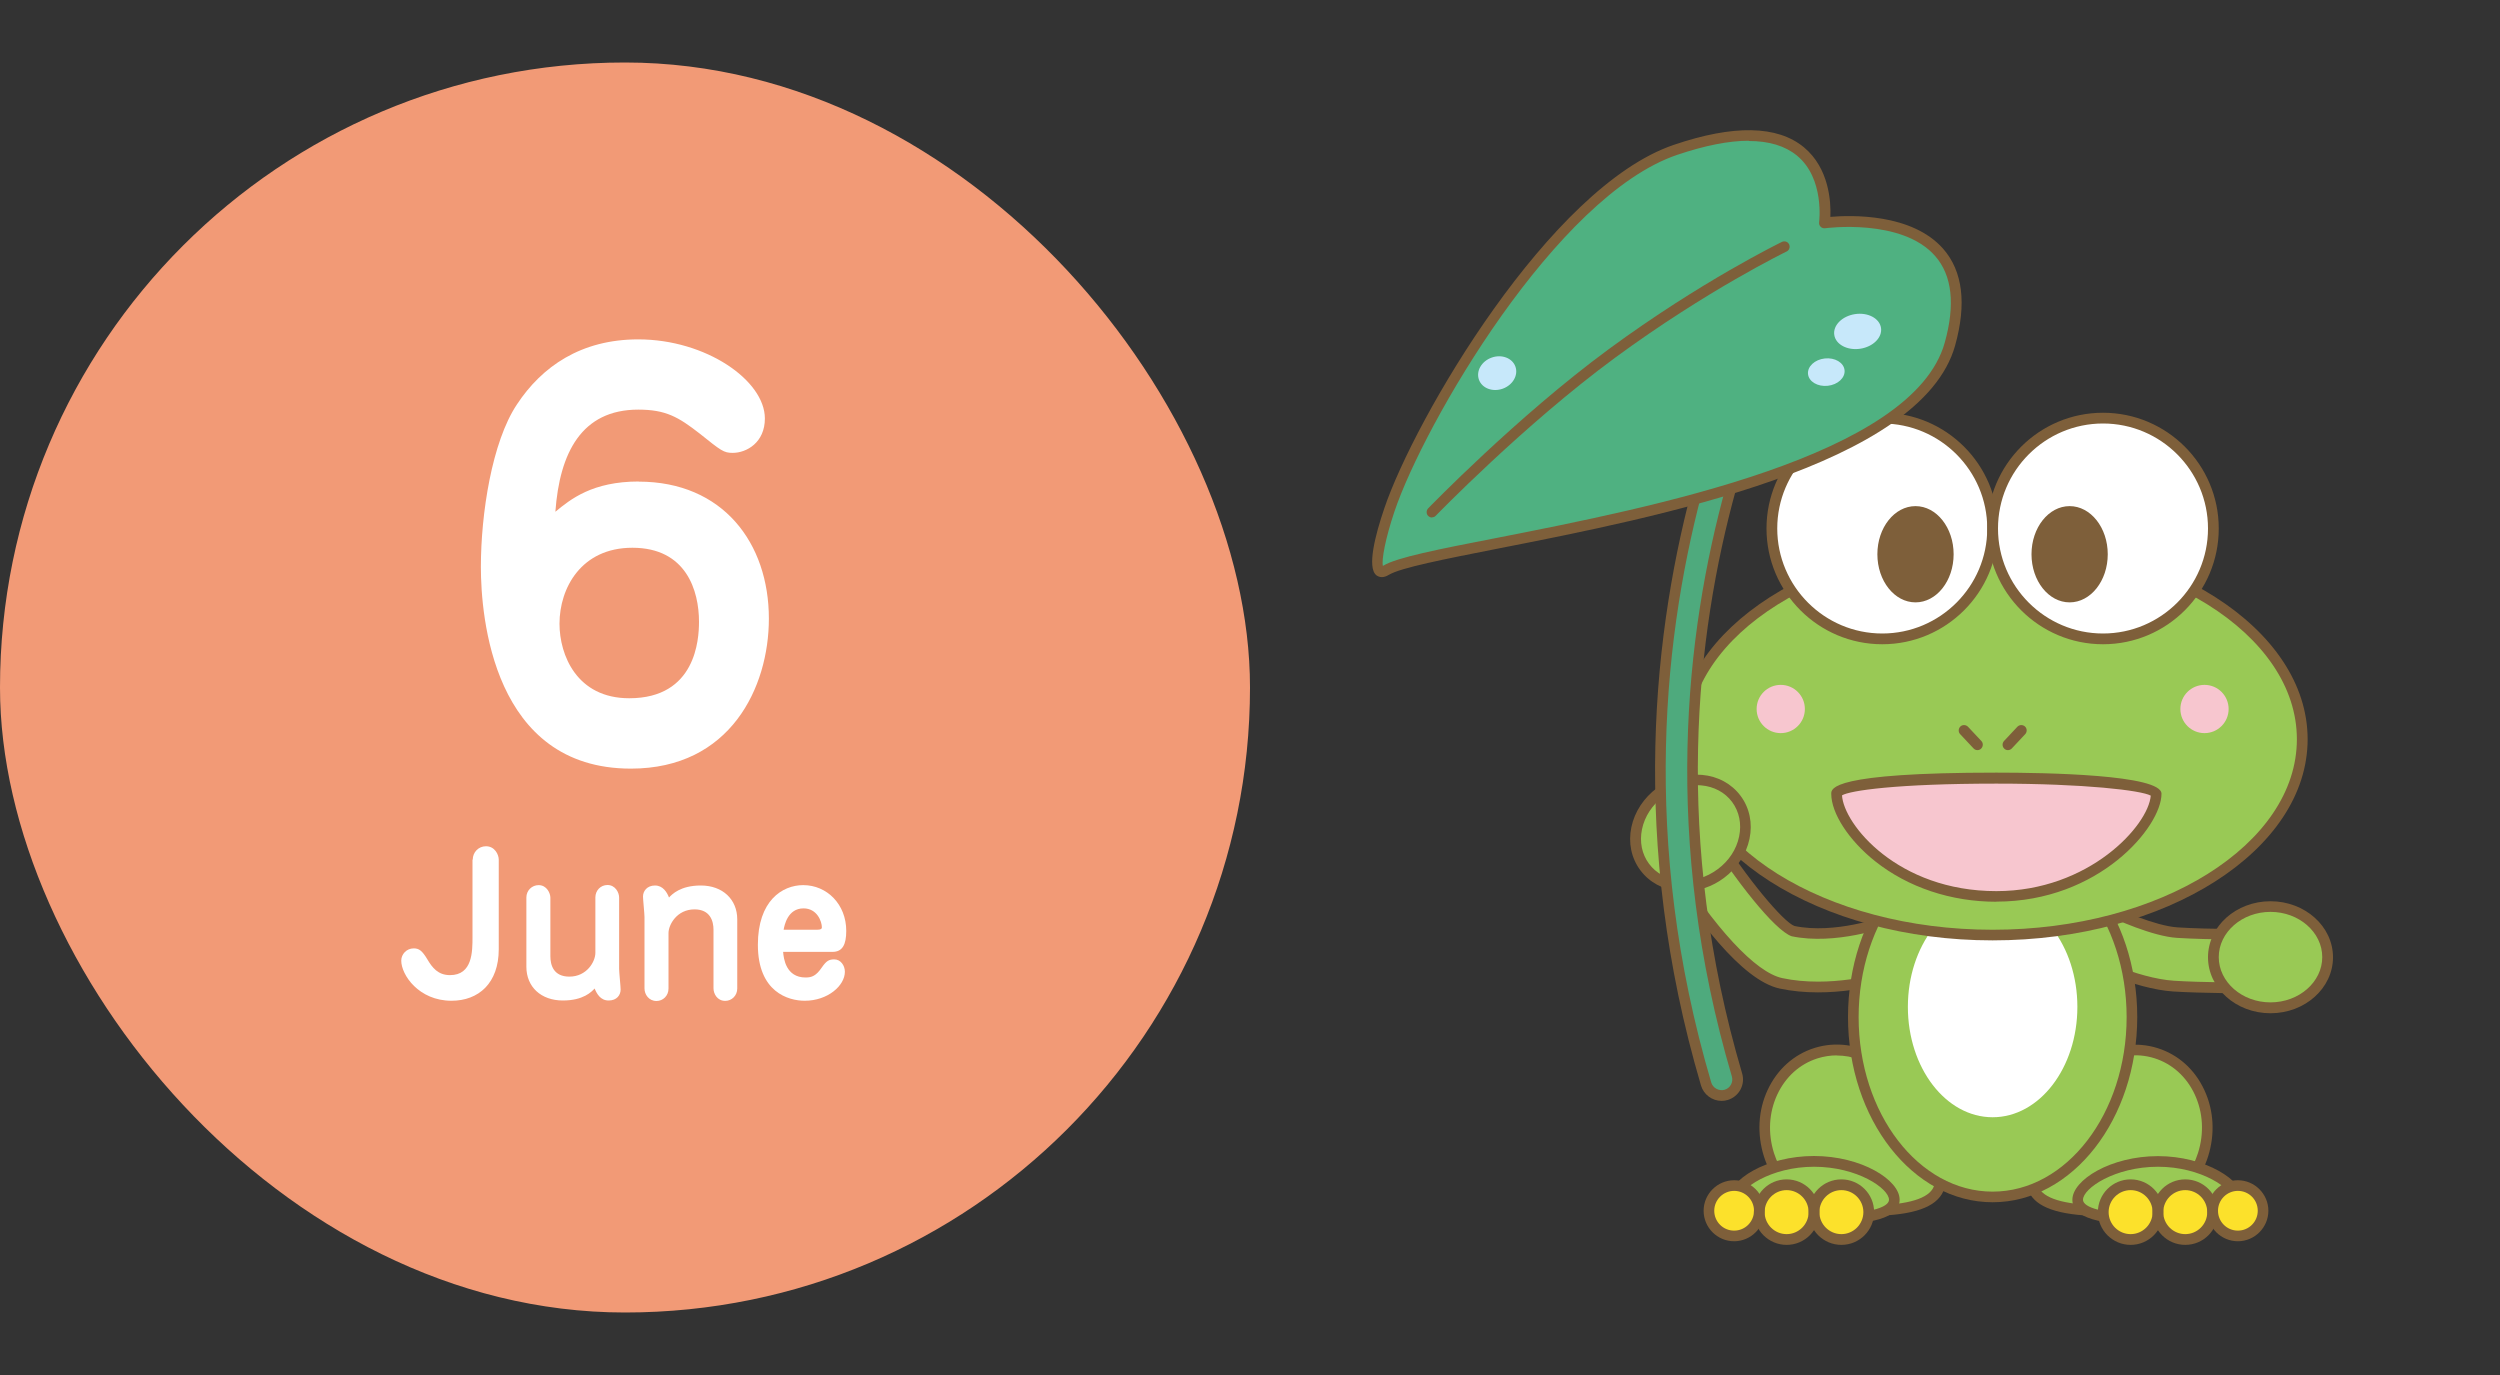 <?xml version="1.0" encoding="UTF-8"?>
<svg xmlns="http://www.w3.org/2000/svg" height="110" viewBox="0 0 200 110" width="200">
  <rect x="0" y="0" width="200" height="110" fill="#333333" stroke="none"/>
  <rect fill="#f29a76" height="100" rx="50" width="100" y="5"></rect>
  <path d="m51.09 38.53c6.75 0 10.42 4.92 10.42 10.96 0 5.5-3.08 12-11.04 12-11.04 0-12-12.17-12-16.13 0-4.25.88-10 2.88-13 2-3.04 5.13-5.21 9.71-5.21 5.42 0 10.13 3.29 10.13 6.33 0 1.92-1.46 2.75-2.58 2.75-.71 0-.92-.17-2.63-1.54-1.71-1.33-2.71-1.92-4.92-1.92-4.54 0-6.29 3.46-6.63 8.17 1.21-1 2.96-2.42 6.67-2.42zm4.83 11.21c0-2.46-1-5.92-5.33-5.92-4.08 0-5.83 3.21-5.83 6.08 0 2.5 1.38 5.96 5.58 5.96 5.33 0 5.58-4.71 5.58-6.12z" fill="#fff"></path>
  <path d="m37.82 68.77c0-.58.45-1.07 1.06-1.07.71 0 1.02.68 1.02 1.07v7.17c0 2.7-1.6 4.12-3.78 4.12-2.62 0-4.02-2.07-4.02-3.21 0-.51.42-.98 1-.98.42 0 .67.18 1.09.88.39.66.85 1.26 1.81 1.26 1.8 0 1.8-1.88 1.8-3.06v-6.19z" fill="#fff"></path>
  <path d="m42.11 71.8c0-.57.45-.99.98-.99.66 0 .94.66.94 1v4.69c0 .69.24 1.63 1.52 1.63 1.4 0 2.08-1.21 2.08-1.9v-4.44c0-.55.42-.99.97-.99.62 0 .93.6.93 1v5.71c0 .27.12 1.41.12 1.65 0 .44-.3.88-.96.88s-.95-.55-1.12-.96c-.24.26-.9.96-2.54.96-1.75 0-2.92-1.09-2.92-2.7v-5.57z" fill="#fff"></path>
  <path d="m58.98 79.08c0 .57-.44.99-.96.99-.65 0-.94-.58-.94-1v-4.69c0-.69-.26-1.63-1.52-1.63-1.41 0-2.08 1.23-2.08 1.9v4.44c0 .57-.44.99-.96.99-.61 0-.96-.52-.96-1v-5.71c0-.27-.12-1.41-.12-1.65 0-.43.32-.88.96-.88s.96.55 1.12.96c.24-.25.9-.96 2.55-.96 1.74 0 2.91 1.11 2.91 2.71v5.55z" fill="#fff"></path>
  <path d="m62.65 76.15c.04.51.21 2.05 1.8 2.05.49 0 .84-.13 1.3-.81.36-.52.57-.64.99-.64.52 0 .85.5.85.99 0 1.11-1.37 2.32-3.21 2.32-1.31 0-3.75-.69-3.75-4.48 0-3.51 1.94-4.77 3.63-4.77 1.89 0 3.44 1.53 3.44 3.66 0 1.08-.29 1.68-1.1 1.68h-3.96zm2.71-1.77c.31 0 .39-.08.39-.19 0-.47-.38-1.52-1.47-1.52-1.27 0-1.53 1.37-1.59 1.71z" fill="#fff"></path>
  <path d="m180.79 79.04c-1 0-4.66-.01-6.89-.15-3.06-.2-6.99-2.15-7.43-2.37-1.05-.54-1.48-1.82-.94-2.88.53-1.06 1.83-1.48 2.88-.94.98.49 3.92 1.8 5.77 1.92 2.41.15 6.82.15 6.86.14 1.18 0 2.14.96 2.14 2.14s-.95 2.15-2.14 2.15c-.02 0-.11 0-.26 0z" fill="#99c955"></path>
  <path d="m145.44 78.96c-.96 0-1.96-.08-2.95-.29-3.09-.65-7.11-6.45-9.23-9.85-.63-1-.32-2.33.69-2.95 1-.63 2.33-.32 2.95.68 2.4 3.85 5.44 7.56 6.51 7.93 3.4.71 7.34-.73 7.38-.75 1.11-.41 2.34.15 2.76 1.26.41 1.11-.14 2.34-1.25 2.76-.16.06-3.26 1.21-6.86 1.21z" fill="#99c955"></path>
  <path d="m180.79 79.47c-1.06 0-4.68-.01-6.92-.15-3.14-.2-7.15-2.19-7.6-2.42-1.26-.64-1.77-2.19-1.13-3.46.64-1.26 2.19-1.77 3.46-1.13.95.48 3.82 1.76 5.6 1.88 2.43.16 6.78.15 6.82.14 1.43 0 2.58 1.15 2.59 2.56 0 1.42-1.15 2.57-2.56 2.58zm-13.34-6.58c-.63 0-1.23.34-1.53.94-.43.84-.09 1.88.75 2.3.43.22 4.3 2.14 7.26 2.33 2.21.14 5.81.15 6.86.15h.22c.98 0 1.75-.77 1.75-1.72 0-.94-.77-1.71-1.71-1.71-.01 0-4.45.01-6.89-.15-1.92-.12-4.93-1.46-5.93-1.97-.25-.13-.51-.18-.77-.18z" fill="#7e5f3a"></path>
  <path d="m145.44 79.39c-1.07 0-2.09-.1-3.04-.3-3.08-.64-6.87-5.82-9.5-10.04-.36-.58-.48-1.27-.32-1.94s.56-1.24 1.15-1.6c.58-.36 1.27-.48 1.94-.32s1.24.56 1.6 1.14c2.49 4 5.43 7.45 6.29 7.75 3.23.67 7.05-.73 7.09-.74 1.33-.49 2.81.19 3.31 1.51.5 1.33-.18 2.81-1.5 3.31-.13.05-3.31 1.23-7.01 1.23zm-10.36-13.42c-.32 0-.63.09-.9.26-.39.24-.66.62-.76 1.07s-.03.91.22 1.29c3.55 5.69 6.81 9.21 8.95 9.66.89.19 1.85.28 2.86.28 3.54 0 6.58-1.13 6.71-1.18.88-.33 1.33-1.32 1-2.2s-1.32-1.33-2.21-1.01c-.03.01-4.11 1.5-7.62.76-1.38-.48-4.58-4.59-6.78-8.12-.24-.39-.62-.66-1.07-.76-.13-.03-.26-.05-.39-.05z" fill="#7e5f3a"></path>
  <path d="m153.01 88.74c1.1 3.48 6.05 8.11-3.76 8.11-3.33 0-6.64-1.01-7.73-4.49-1.1-3.48.59-7.11 3.76-8.11s6.64 1.01 7.73 4.49z" fill="#99c955"></path>
  <path d="m149.25 97.29c-4.34 0-7.16-1.66-8.14-4.79-.56-1.79-.46-3.67.3-5.3.76-1.64 2.09-2.84 3.74-3.36 3.39-1.07 7.11 1.07 8.27 4.77.22.69.61 1.46.99 2.21.85 1.67 1.74 3.4.93 4.72-.73 1.19-2.66 1.74-6.09 1.74zm-2.31-12.86c-.51 0-1.03.08-1.54.24-1.42.45-2.56 1.48-3.22 2.9-.67 1.44-.76 3.1-.26 4.68.88 2.78 3.34 4.19 7.33 4.19 3.02 0 4.82-.45 5.36-1.33.56-.91-.21-2.42-.96-3.88-.4-.78-.81-1.58-1.05-2.34-.85-2.69-3.21-4.45-5.66-4.45z" fill="#7e5f3a"></path>
  <path d="m151.54 95.98c0 1.29-2.88 1.62-6.42 1.62s-6.42-.27-6.42-1.57 2.88-3.12 6.42-3.12 6.42 1.77 6.42 3.07z" fill="#99c955"></path>
  <path d="m145.12 98.03c-4.11 0-6.85-.34-6.85-2s3.06-3.55 6.85-3.55 6.85 1.91 6.85 3.49c0 1.44-2.05 2.05-6.85 2.05zm0-4.69c-3.46 0-6 1.77-6 2.69 0 .52 1.04 1.14 6 1.14 5.41 0 6-.83 6-1.19 0-.9-2.53-2.64-6-2.64z" fill="#7e5f3a"></path>
  <circle cx="138.73" cy="96.86" fill="#fce12b" r="2.02"></circle>
  <circle cx="142.93" cy="96.97" fill="#fce12b" r="2.19"></circle>
  <circle cx="147.31" cy="96.97" fill="#fce12b" r="2.19"></circle>
  <path d="m138.73 99.3c-1.35 0-2.44-1.1-2.44-2.44s1.1-2.44 2.44-2.44 2.44 1.1 2.44 2.44-1.1 2.44-2.44 2.44zm0-4.03c-.87 0-1.59.71-1.59 1.59s.71 1.59 1.59 1.59 1.59-.71 1.59-1.59-.71-1.59-1.59-1.59z" fill="#7e5f3a"></path>
  <path d="m142.93 99.59c-1.44 0-2.62-1.17-2.62-2.62s1.17-2.62 2.62-2.62 2.62 1.17 2.62 2.62-1.17 2.62-2.62 2.62zm0-4.38c-.97 0-1.76.79-1.76 1.76s.79 1.76 1.76 1.76 1.76-.79 1.76-1.76-.79-1.76-1.76-1.76z" fill="#7e5f3a"></path>
  <path d="m147.31 99.59c-1.44 0-2.62-1.17-2.62-2.62s1.17-2.62 2.62-2.62 2.62 1.17 2.62 2.62-1.17 2.62-2.62 2.62zm0-4.38c-.97 0-1.76.79-1.76 1.76s.79 1.76 1.76 1.76 1.76-.79 1.76-1.76-.79-1.76-1.76-1.76z" fill="#7e5f3a"></path>
  <path d="m164.75 88.74c-1.1 3.48-6.05 8.11 3.76 8.11 3.33 0 6.64-1.01 7.73-4.49 1.1-3.48-.59-7.11-3.76-8.11s-6.64 1.01-7.73 4.49z" fill="#99c955"></path>
  <path d="m168.51 97.29c-3.43 0-5.36-.55-6.09-1.74-.81-1.32.08-3.05.93-4.72.38-.75.78-1.52.99-2.21 1.17-3.7 4.87-5.84 8.27-4.77 1.65.52 2.98 1.71 3.74 3.36.76 1.63.86 3.51.3 5.3-.99 3.13-3.8 4.79-8.14 4.79zm-3.35-8.41c-.24.76-.65 1.56-1.05 2.34-.75 1.46-1.52 2.97-.96 3.88.54.88 2.34 1.33 5.36 1.33 3.98 0 6.45-1.41 7.33-4.19.5-1.58.41-3.24-.26-4.68-.66-1.42-1.8-2.45-3.22-2.9-2.94-.93-6.17.96-7.2 4.21z" fill="#7e5f3a"></path>
  <path d="m166.21 95.98c0 1.29 2.88 1.62 6.42 1.62s6.42-.27 6.42-1.57-2.88-3.12-6.42-3.12-6.42 1.77-6.42 3.07z" fill="#99c955"></path>
  <path d="m172.64 98.03c-4.8 0-6.85-.61-6.85-2.05 0-1.58 3.06-3.49 6.85-3.49s6.85 1.94 6.85 3.55-2.74 2-6.85 2zm0-4.69c-3.46 0-6 1.73-6 2.64 0 .36.58 1.19 6 1.19 4.96 0 6-.62 6-1.14 0-.92-2.53-2.69-6-2.69z" fill="#7e5f3a"></path>
  <circle cx="179.03" cy="96.86" fill="#fce12b" r="2.02"></circle>
  <circle cx="174.82" cy="96.97" fill="#fce12b" r="2.19"></circle>
  <circle cx="170.45" cy="96.97" fill="#fce12b" r="2.19"></circle>
  <path d="m179.03 99.3c-1.35 0-2.44-1.1-2.44-2.44s1.1-2.44 2.44-2.44 2.44 1.1 2.44 2.44-1.1 2.44-2.44 2.44zm0-4.03c-.87 0-1.59.71-1.59 1.59s.71 1.59 1.59 1.59 1.59-.71 1.59-1.59-.71-1.59-1.59-1.59z" fill="#7e5f3a"></path>
  <path d="m174.82 99.59c-1.44 0-2.62-1.17-2.62-2.62s1.17-2.62 2.62-2.62 2.62 1.17 2.62 2.62-1.17 2.62-2.62 2.62zm0-4.38c-.97 0-1.76.79-1.76 1.76s.79 1.76 1.76 1.76 1.76-.79 1.76-1.76-.79-1.76-1.76-1.76z" fill="#7e5f3a"></path>
  <path d="m170.45 99.59c-1.44 0-2.62-1.17-2.62-2.62s1.17-2.62 2.62-2.62 2.62 1.17 2.62 2.62-1.17 2.62-2.62 2.62zm0-4.38c-.97 0-1.76.79-1.76 1.76s.79 1.76 1.76 1.76 1.76-.79 1.76-1.76-.79-1.76-1.76-1.76z" fill="#7e5f3a"></path>
  <ellipse cx="159.41" cy="81.37" fill="#99c955" rx="11.15" ry="14.39"></ellipse>
  <path d="m159.41 96.18c-6.38 0-11.57-6.65-11.57-14.82s5.19-14.82 11.57-14.82 11.57 6.65 11.57 14.82-5.19 14.82-11.57 14.82zm0-28.77c-5.91 0-10.72 6.26-10.72 13.96s4.81 13.96 10.72 13.96 10.72-6.26 10.72-13.96-4.81-13.96-10.72-13.96z" fill="#7e5f3a"></path>
  <ellipse cx="159.41" cy="80.55" fill="#fff" rx="6.78" ry="8.83"></ellipse>
  <ellipse cx="159.41" cy="59.13" fill="#99c955" rx="24.77" ry="15.67"></ellipse>
  <path d="m159.41 75.23c-13.89 0-25.2-7.22-25.2-16.09s11.3-16.09 25.2-16.09 25.2 7.22 25.2 16.09-11.3 16.09-25.2 16.09zm0-31.33c-13.42 0-24.34 6.83-24.34 15.24s10.92 15.24 24.34 15.24 24.34-6.83 24.34-15.24-10.92-15.24-24.34-15.24z" fill="#7e5f3a"></path>
  <circle cx="150.58" cy="42.28" fill="#fff" r="8.83"></circle>
  <circle cx="168.24" cy="42.28" fill="#fff" r="8.83"></circle>
  <g fill="#7e5f3a">
    <path d="m150.58 51.54c-5.1 0-9.26-4.15-9.26-9.26s4.15-9.26 9.26-9.26 9.26 4.15 9.26 9.26-4.15 9.26-9.26 9.26zm0-17.66c-4.63 0-8.4 3.77-8.4 8.4s3.77 8.4 8.4 8.4 8.4-3.77 8.4-8.4-3.77-8.4-8.4-8.4z"></path>
    <path d="m168.24 51.54c-5.1 0-9.26-4.15-9.26-9.26s4.15-9.26 9.26-9.26 9.26 4.15 9.26 9.26-4.15 9.26-9.26 9.26zm0-17.66c-4.63 0-8.4 3.77-8.4 8.4s3.77 8.4 8.4 8.4 8.4-3.77 8.4-8.4-3.77-8.4-8.4-8.4z"></path>
    <ellipse cx="153.24" cy="44.34" rx="3.05" ry="3.85"></ellipse>
    <ellipse cx="165.57" cy="44.34" rx="3.05" ry="3.85"></ellipse>
    <path d="m158.19 60.01c-.11 0-.23-.05-.31-.14l-1.07-1.14c-.16-.17-.15-.44.02-.61.17-.16.44-.15.61.02l1.07 1.14c.16.17.15.44-.02.61-.08.08-.19.12-.29.12z"></path>
    <path d="m160.63 60.01c-.11 0-.21-.04-.29-.12-.17-.16-.18-.43-.02-.61l1.07-1.14c.16-.17.43-.18.61-.02.17.16.18.43.02.61l-1.07 1.14c-.08.09-.2.14-.31.14z"></path>
  </g>
  <circle cx="142.46" cy="56.72" fill="#f7c6cf" r="1.93"></circle>
  <circle cx="176.36" cy="56.72" fill="#f7c6cf" r="1.93"></circle>
  <path d="m172.49 63.51c0 2.56-4.91 8.2-12.78 8.2s-12.78-5.65-12.78-8.2c0-.79 5.72-1.26 12.78-1.26s12.78.57 12.78 1.26z" fill="#f7c6cf"></path>
  <path d="m159.71 72.14c-3.63 0-7.07-1.15-9.7-3.24-2.1-1.67-3.51-3.83-3.51-5.4 0-.42 0-1.69 13.21-1.69 3.97 0 13.21.16 13.21 1.69 0 2.64-4.99 8.63-13.21 8.63zm-12.35-8.52c.13 2.32 4.45 7.67 12.35 7.67 7.42 0 12.17-5.26 12.35-7.64-.76-.42-5.28-.96-12.35-.96-8.01 0-11.74.56-12.35.94z" fill="#7e5f3a"></path>
  <ellipse cx="181.64" cy="76.58" fill="#99c955" rx="4.57" ry="4.05"></ellipse>
  <path d="m181.64 81.06c-2.76 0-5-2.01-5-4.48s2.24-4.48 5-4.48 5 2.01 5 4.48-2.24 4.48-5 4.48zm0-8.11c-2.28 0-4.14 1.63-4.14 3.62s1.86 3.62 4.14 3.62 4.14-1.63 4.14-3.62-1.86-3.62-4.14-3.62z" fill="#7e5f3a"></path>
  <ellipse cx="135.24" cy="66.64" fill="#99c955" rx="4.57" ry="4.05" transform="matrix(.803 -.596 .596 .803 -13.08 93.67)"></ellipse>
  <path d="m134.74 71.31c-.14 0-.29 0-.43-.02-1.27-.11-2.37-.71-3.09-1.68s-.97-2.19-.71-3.44c.26-1.23.99-2.34 2.05-3.13s2.34-1.16 3.6-1.05c1.27.11 2.37.71 3.09 1.68s.97 2.19.71 3.44c-.26 1.23-.99 2.34-2.05 3.13-.94.7-2.05 1.07-3.16 1.07zm.99-8.49c-.93 0-1.86.31-2.65.9-.9.66-1.51 1.6-1.72 2.62-.21 1.01-.01 1.99.56 2.76s1.45 1.24 2.48 1.33c1.04.09 2.11-.22 3.01-.89.9-.66 1.51-1.6 1.72-2.62.21-1.01.01-1.99-.56-2.76s-1.45-1.24-2.47-1.33c-.12-.01-.24-.02-.36-.02z" fill="#7e5f3a"></path>
  <path d="m137.72 87.64c-.56 0-1.07-.36-1.23-.92-11.46-38.88 7.65-67.77 7.85-68.06.4-.59 1.2-.74 1.78-.34.59.4.74 1.2.35 1.79-.19.28-18.61 28.22-7.51 65.89.2.68-.19 1.4-.87 1.6-.12.04-.24.05-.36.05z" fill="#4eaa7d"></path>
  <path d="m137.72 88.07c-.75 0-1.43-.51-1.64-1.23-11.52-39.08 7.71-68.13 7.9-68.42.26-.38.64-.64 1.09-.72.45-.09.91 0 1.29.26.78.53.99 1.6.46 2.38-.19.28-18.5 28.06-7.45 65.53.27.91-.25 1.86-1.16 2.13-.16.05-.32.07-.49.07zm7.68-69.55c-.05 0-.11 0-.16.02-.22.04-.42.17-.55.36-.19.29-19.2 29-7.79 67.7.13.44.61.71 1.07.58.45-.13.71-.61.58-1.06-11.16-37.85 7.38-65.97 7.57-66.25.26-.39.16-.93-.23-1.19-.14-.1-.31-.15-.48-.15z" fill="#7e5f3a"></path>
  <path d="m145.96 17.82s1.44-10.38-11.92-5.84c-9.66 3.28-20.35 21.31-22.88 28.79-.72 2.12-1.62 5.67-.26 4.83 3.76-2.3 41.55-5.39 45.09-18.09 3.23-11.57-10.04-9.7-10.04-9.7z" fill="#4fb181"></path>
  <path d="m110.55 46.17c-.2 0-.35-.08-.44-.15-.77-.61-.08-3.26.64-5.37 2.43-7.16 13.23-25.69 23.15-29.06 4.79-1.63 8.29-1.56 10.41.19 2.04 1.69 2.17 4.41 2.12 5.57 1.63-.14 6.52-.3 9.03 2.56 1.56 1.79 1.88 4.39.95 7.73-2.68 9.59-23.87 13.75-36.54 16.24-4.37.86-7.81 1.54-8.75 2.1-.23.14-.42.19-.58.19zm29.35-34.91c-1.59 0-3.51.38-5.73 1.13-9.66 3.28-20.23 21.48-22.61 28.52-.73 2.17-1.04 3.86-.93 4.36.01 0 .03-.02.04-.02 1.06-.65 4.4-1.31 9.03-2.21 12.47-2.45 33.34-6.55 35.88-15.63.85-3.05.59-5.38-.77-6.93-2.66-3.04-8.74-2.23-8.8-2.22-.14.02-.27-.03-.36-.12-.1-.1-.14-.23-.12-.36 0-.03.45-3.5-1.77-5.33-.95-.78-2.24-1.17-3.86-1.17z" fill="#7e5f3a"></path>
  <path d="m114.56 41.4c-.11 0-.21-.04-.3-.12-.17-.16-.17-.44-.01-.61.07-.07 7.12-7.35 14.44-12.73 7.42-5.46 13.81-8.56 13.87-8.59.22-.1.47-.01.57.2s.01.47-.2.57c-.06.03-6.38 3.1-13.74 8.51-7.26 5.34-14.26 12.56-14.33 12.63-.08.09-.2.13-.31.13z" fill="#7e5f3a"></path>
  <ellipse cx="148.56" cy="26.57" fill="#c7e8fa" rx="1.89" ry="1.4" transform="matrix(.989 -.15 .15 .989 -2.3 22.52)"></ellipse>
  <ellipse cx="146.12" cy="29.81" fill="#c7e8fa" rx="1.47" ry="1.1" transform="matrix(.994 -.108 .108 .994 -2.36 15.92)"></ellipse>
  <ellipse cx="119.75" cy="29.88" fill="#c7e8fa" rx="1.55" ry="1.32" transform="matrix(.941 -.339 .339 .941 -3.04 42.33)"></ellipse>
</svg>
